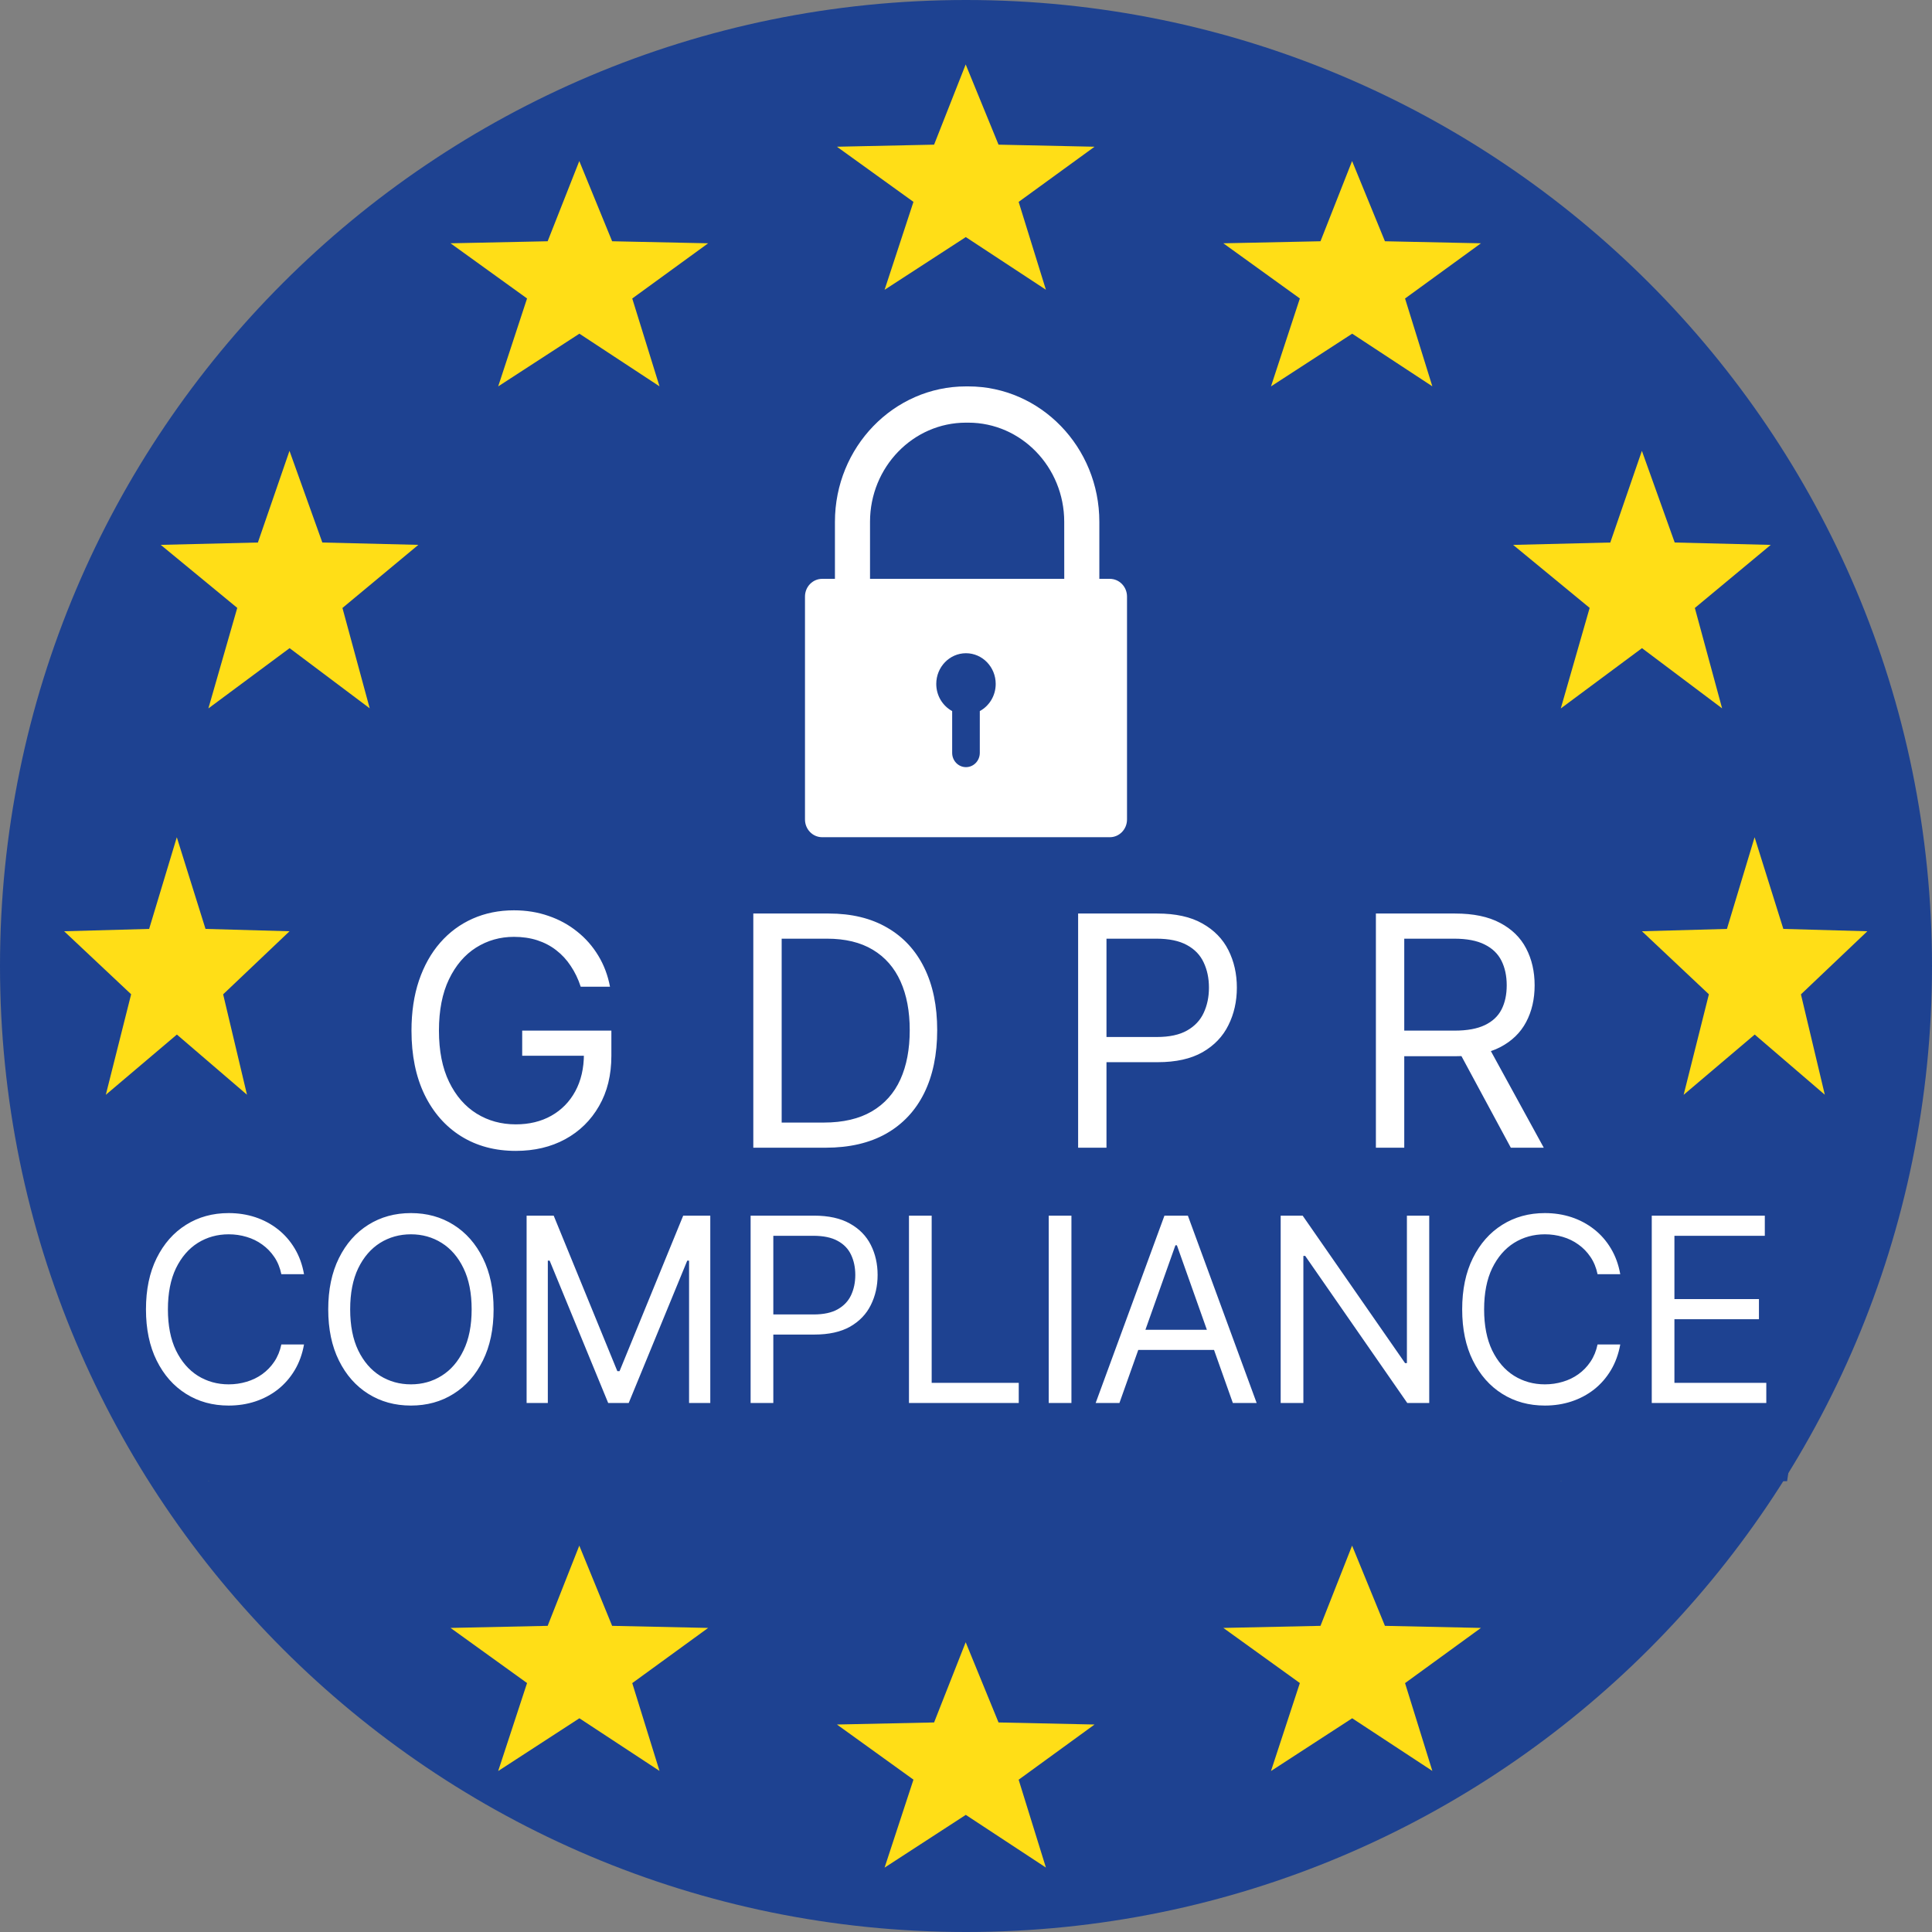 <svg width="56" height="56" viewBox="0 0 56 56" fill="none" xmlns="http://www.w3.org/2000/svg">
<rect x="0" y="0" width="56" height="56" fill="#808080" stroke="none"/>
<g clip-path="url(#clip0_1875_3324)">
<rect x="1.867" y="1.867" width="52.267" height="52.267" rx="26.133" fill="#D9D9D9"/>
<path d="M56 28C56 12.536 43.464 0 28 0C12.536 0 0 12.536 0 28C0 43.464 12.536 56 28 56C43.464 56 56 43.464 56 28Z" fill="#1E4291"/>
<path d="M6.04 42.934L6.877 40.02L4.659 38.193L7.475 38.125L8.391 35.468L9.343 38.125L12.126 38.193L9.926 40.022L10.716 42.931L8.394 41.187L6.04 42.934Z" fill="#FFDE17"/>
<path d="M6.04 20.534L6.877 17.62L4.659 15.793L7.475 15.725L8.391 13.068L9.343 15.725L12.126 15.793L9.926 17.622L10.716 20.531L8.394 18.787L6.04 20.534Z" fill="#FFDE17"/>
<path d="M3.067 31.733L3.801 28.819L1.859 26.993L4.323 26.925L5.125 24.268L5.957 26.925L8.392 26.993L6.468 28.821L7.159 31.731L5.127 29.987L3.067 31.733Z" fill="#FFDE17"/>
<path d="M48.801 31.734L49.533 28.82L47.593 26.993L50.056 26.925L50.858 24.268L51.691 26.925L54.126 26.993L52.201 28.822L52.893 31.731L50.861 29.987L48.801 31.734Z" fill="#FFDE17"/>
<path d="M45.24 42.934L46.077 40.02L43.859 38.193L46.675 38.125L47.591 35.468L48.542 38.125L51.326 38.193L49.126 40.022L49.916 42.931L47.594 41.187L45.24 42.934Z" fill="#FFDE17"/>
<path d="M45.24 20.535L46.077 17.62L43.859 15.794L46.675 15.725L47.591 13.068L48.542 15.725L51.326 15.794L49.126 17.622L49.916 20.532L47.594 18.787L45.24 20.535Z" fill="#FFDE17"/>
<path d="M25.64 8.4L26.477 5.851L24.259 4.253L27.075 4.193L27.991 1.868L28.943 4.193L31.726 4.253L29.526 5.852L30.316 8.398L27.994 6.872L25.64 8.4Z" fill="#FFDE17"/>
<path d="M14.44 51.334L15.277 48.784L13.059 47.186L15.874 47.126L16.791 44.801L17.743 47.126L20.526 47.186L18.326 48.786L19.116 51.331L16.794 49.805L14.44 51.334Z" fill="#FFDE17"/>
<path d="M36.84 51.334L37.677 48.784L35.459 47.186L38.275 47.126L39.191 44.801L40.143 47.126L42.926 47.186L40.726 48.786L41.517 51.331L39.194 49.805L36.84 51.334Z" fill="#FFDE17"/>
<path d="M14.44 11.2L15.277 8.651L13.059 7.052L15.874 6.993L16.791 4.668L17.743 6.993L20.526 7.052L18.326 8.652L19.116 11.198L16.794 9.672L14.44 11.2Z" fill="#FFDE17"/>
<path d="M36.84 11.2L37.677 8.651L35.459 7.052L38.275 6.993L39.191 4.668L40.143 6.993L42.926 7.052L40.726 8.652L41.517 11.198L39.194 9.672L36.84 11.2Z" fill="#FFDE17"/>
<path d="M25.64 54.134L26.477 51.584L24.259 49.986L27.075 49.926L27.991 47.601L28.943 49.926L31.726 49.986L29.526 51.586L30.316 54.132L27.994 52.605L25.64 54.134Z" fill="#FFDE17"/>
<path d="M32.169 16.778H31.865V15.124C31.865 12.96 30.161 11.2 28.066 11.2H28C25.905 11.2 24.201 12.961 24.201 15.124V16.778H23.831C23.556 16.778 23.333 17.008 23.333 17.291V23.753C23.333 24.037 23.556 24.267 23.831 24.267H32.169C32.444 24.267 32.667 24.037 32.667 23.753V17.291C32.667 17.008 32.444 16.778 32.169 16.778ZM28.4 20.611V21.822C28.4 22.051 28.221 22.236 27.999 22.236C27.778 22.236 27.599 22.051 27.599 21.822V20.611C27.325 20.462 27.138 20.166 27.138 19.824C27.138 19.333 27.524 18.934 27.999 18.934C28.475 18.934 28.861 19.333 28.861 19.824C28.861 20.166 28.674 20.462 28.4 20.611ZM30.848 16.778H25.218V15.124C25.218 13.54 26.466 12.251 27.999 12.251H28.066C29.6 12.251 30.847 13.54 30.847 15.124L30.848 16.778Z" fill="white"/>
<path d="M16.832 28.6C16.76 28.377 16.663 28.177 16.544 28C16.427 27.821 16.287 27.669 16.123 27.543C15.962 27.417 15.779 27.321 15.573 27.254C15.368 27.188 15.142 27.155 14.897 27.155C14.495 27.155 14.129 27.259 13.8 27.466C13.471 27.674 13.209 27.98 13.014 28.385C12.82 28.789 12.723 29.285 12.723 29.873C12.723 30.46 12.821 30.956 13.018 31.361C13.214 31.765 13.481 32.071 13.816 32.279C14.152 32.487 14.53 32.59 14.95 32.59C15.339 32.59 15.681 32.508 15.977 32.342C16.276 32.174 16.508 31.938 16.674 31.633C16.841 31.326 16.925 30.964 16.925 30.549L17.177 30.602H15.136V29.873H17.721V30.602C17.721 31.161 17.602 31.647 17.363 32.06C17.126 32.473 16.799 32.794 16.382 33.021C15.966 33.247 15.489 33.359 14.95 33.359C14.349 33.359 13.821 33.218 13.366 32.935C12.913 32.652 12.559 32.25 12.305 31.729C12.053 31.207 11.927 30.589 11.927 29.873C11.927 29.336 11.999 28.853 12.143 28.424C12.289 27.994 12.494 27.627 12.759 27.324C13.024 27.021 13.338 26.789 13.7 26.628C14.063 26.467 14.462 26.386 14.897 26.386C15.255 26.386 15.588 26.44 15.898 26.548C16.209 26.654 16.487 26.806 16.73 27.003C16.975 27.197 17.179 27.43 17.343 27.702C17.506 27.971 17.619 28.271 17.681 28.6H16.832ZM23.93 33.267H21.835V26.479H24.023C24.681 26.479 25.245 26.615 25.713 26.887C26.181 27.156 26.541 27.544 26.79 28.05C27.04 28.554 27.165 29.157 27.165 29.86C27.165 30.567 27.039 31.175 26.787 31.686C26.535 32.194 26.168 32.585 25.687 32.859C25.205 33.131 24.619 33.267 23.93 33.267ZM22.657 32.538H23.877C24.438 32.538 24.903 32.429 25.272 32.213C25.641 31.996 25.916 31.688 26.098 31.288C26.279 30.888 26.369 30.412 26.369 29.86C26.369 29.311 26.28 28.84 26.101 28.444C25.922 28.047 25.654 27.742 25.299 27.529C24.943 27.315 24.5 27.208 23.97 27.208H22.657V32.538ZM31.25 33.267V26.479H33.544C34.076 26.479 34.512 26.575 34.85 26.767C35.19 26.957 35.442 27.215 35.605 27.539C35.769 27.864 35.851 28.227 35.851 28.627C35.851 29.026 35.769 29.39 35.605 29.717C35.444 30.044 35.194 30.305 34.856 30.499C34.518 30.691 34.085 30.788 33.557 30.788H31.913V30.058H33.531C33.895 30.058 34.188 29.995 34.409 29.869C34.63 29.744 34.79 29.573 34.889 29.359C34.991 29.142 35.042 28.898 35.042 28.627C35.042 28.355 34.991 28.112 34.889 27.897C34.79 27.683 34.629 27.515 34.406 27.394C34.182 27.27 33.886 27.208 33.517 27.208H32.072V33.267H31.25ZM39.881 33.267V26.479H42.175C42.705 26.479 43.141 26.569 43.481 26.751C43.821 26.93 44.073 27.176 44.236 27.49C44.4 27.803 44.482 28.16 44.482 28.56C44.482 28.96 44.4 29.315 44.236 29.624C44.073 29.933 43.822 30.177 43.484 30.353C43.146 30.528 42.714 30.615 42.188 30.615H40.332V29.873H42.162C42.524 29.873 42.816 29.82 43.037 29.714C43.26 29.608 43.421 29.457 43.521 29.263C43.622 29.066 43.673 28.832 43.673 28.56C43.673 28.288 43.622 28.051 43.521 27.848C43.419 27.644 43.257 27.488 43.033 27.377C42.81 27.264 42.515 27.208 42.148 27.208H40.703V33.267H39.881ZM43.077 30.217L44.747 33.267H43.792L42.148 30.217H43.077Z" fill="white"/>
<path d="M3.733 33.6H53.2L51.8 42.933H5.133L3.733 33.6Z" fill="#1E4291"/>
<path d="M8.812 36.933H8.155C8.116 36.744 8.048 36.578 7.951 36.435C7.855 36.292 7.738 36.172 7.601 36.074C7.465 35.975 7.313 35.901 7.147 35.852C6.981 35.802 6.808 35.777 6.628 35.777C6.299 35.777 6.001 35.86 5.734 36.026C5.469 36.193 5.258 36.438 5.1 36.761C4.945 37.084 4.867 37.481 4.867 37.952C4.867 38.422 4.945 38.819 5.1 39.142C5.258 39.465 5.469 39.71 5.734 39.877C6.001 40.043 6.299 40.126 6.628 40.126C6.808 40.126 6.981 40.101 7.147 40.051C7.313 40.002 7.465 39.929 7.601 39.831C7.738 39.732 7.855 39.611 7.951 39.468C8.048 39.323 8.116 39.157 8.155 38.97H8.812C8.763 39.247 8.673 39.496 8.542 39.715C8.411 39.934 8.248 40.12 8.054 40.274C7.86 40.426 7.641 40.542 7.399 40.622C7.159 40.701 6.902 40.741 6.628 40.741C6.164 40.741 5.753 40.628 5.392 40.401C5.031 40.175 4.748 39.853 4.541 39.436C4.334 39.019 4.231 38.524 4.231 37.952C4.231 37.379 4.334 36.884 4.541 36.467C4.748 36.05 5.031 35.728 5.392 35.502C5.753 35.275 6.164 35.162 6.628 35.162C6.902 35.162 7.159 35.202 7.399 35.281C7.641 35.361 7.86 35.478 8.054 35.631C8.248 35.783 8.411 35.969 8.542 36.188C8.673 36.406 8.763 36.654 8.812 36.933ZM14.307 37.952C14.307 38.524 14.204 39.019 13.997 39.436C13.79 39.853 13.507 40.175 13.146 40.401C12.786 40.628 12.374 40.741 11.911 40.741C11.447 40.741 11.036 40.628 10.675 40.401C10.314 40.175 10.03 39.853 9.824 39.436C9.617 39.019 9.514 38.524 9.514 37.952C9.514 37.379 9.617 36.884 9.824 36.467C10.03 36.05 10.314 35.728 10.675 35.502C11.036 35.275 11.447 35.162 11.911 35.162C12.374 35.162 12.786 35.275 13.146 35.502C13.507 35.728 13.79 36.05 13.997 36.467C14.204 36.884 14.307 37.379 14.307 37.952ZM13.671 37.952C13.671 37.481 13.592 37.084 13.435 36.761C13.28 36.438 13.068 36.193 12.801 36.026C12.536 35.86 12.239 35.777 11.911 35.777C11.582 35.777 11.284 35.86 11.017 36.026C10.752 36.193 10.54 36.438 10.383 36.761C10.228 37.084 10.15 37.481 10.15 37.952C10.15 38.422 10.228 38.819 10.383 39.142C10.54 39.465 10.752 39.71 11.017 39.877C11.284 40.043 11.582 40.126 11.911 40.126C12.239 40.126 12.536 40.043 12.801 39.877C13.068 39.71 13.28 39.465 13.435 39.142C13.592 38.819 13.671 38.422 13.671 37.952ZM15.264 35.236H16.049L17.894 39.744H17.958L19.803 35.236H20.588V40.667H19.973V36.541H19.92L18.223 40.667H17.629L15.932 36.541H15.879V40.667H15.264V35.236ZM21.757 40.667V35.236H23.592C24.018 35.236 24.366 35.313 24.637 35.467C24.909 35.619 25.11 35.825 25.241 36.085C25.372 36.345 25.438 36.635 25.438 36.955C25.438 37.275 25.372 37.565 25.241 37.827C25.112 38.089 24.913 38.297 24.642 38.453C24.372 38.606 24.025 38.683 23.603 38.683H22.288V38.1H23.581C23.873 38.1 24.107 38.05 24.284 37.949C24.461 37.848 24.589 37.712 24.669 37.541C24.75 37.367 24.791 37.172 24.791 36.955C24.791 36.737 24.75 36.543 24.669 36.371C24.589 36.2 24.46 36.065 24.281 35.968C24.103 35.869 23.866 35.82 23.571 35.82H22.415V40.667H21.757ZM26.347 40.667V35.236H27.005V40.083H29.529V40.667H26.347ZM31.056 35.236V40.667H30.398V35.236H31.056ZM32.447 40.667H31.758L33.752 35.236H34.431L36.425 40.667H35.735L34.113 36.095H34.07L32.447 40.667ZM32.702 38.545H35.481V39.129H32.702V38.545ZM41.427 35.236V40.667H40.791L37.832 36.403H37.779V40.667H37.121V35.236H37.758L40.727 39.511H40.78V35.236H41.427ZM46.964 36.933H46.306C46.267 36.744 46.199 36.578 46.102 36.435C46.006 36.292 45.89 36.172 45.752 36.074C45.616 35.975 45.465 35.901 45.298 35.852C45.132 35.802 44.959 35.777 44.779 35.777C44.45 35.777 44.152 35.86 43.885 36.026C43.62 36.193 43.409 36.438 43.251 36.761C43.096 37.084 43.018 37.481 43.018 37.952C43.018 38.422 43.096 38.819 43.251 39.142C43.409 39.465 43.62 39.71 43.885 39.877C44.152 40.043 44.45 40.126 44.779 40.126C44.959 40.126 45.132 40.101 45.298 40.051C45.465 40.002 45.616 39.929 45.752 39.831C45.89 39.732 46.006 39.611 46.102 39.468C46.199 39.323 46.267 39.157 46.306 38.97H46.964C46.914 39.247 46.824 39.496 46.693 39.715C46.562 39.934 46.4 40.12 46.205 40.274C46.011 40.426 45.792 40.542 45.55 40.622C45.31 40.701 45.053 40.741 44.779 40.741C44.316 40.741 43.904 40.628 43.543 40.401C43.182 40.175 42.899 39.853 42.692 39.436C42.485 39.019 42.382 38.524 42.382 37.952C42.382 37.379 42.485 36.884 42.692 36.467C42.899 36.05 43.182 35.728 43.543 35.502C43.904 35.275 44.316 35.162 44.779 35.162C45.053 35.162 45.31 35.202 45.55 35.281C45.792 35.361 46.011 35.478 46.205 35.631C46.4 35.783 46.562 35.969 46.693 36.188C46.824 36.406 46.914 36.654 46.964 36.933ZM47.877 40.667V35.236H51.154V35.82H48.534V37.654H50.984V38.238H48.534V40.083H51.197V40.667H47.877Z" fill="white"/>
</g>
<defs>
<clipPath id="clip0_1875_3324">
<rect width="56" height="56" fill="white"/>
</clipPath>
</defs>
</svg>
